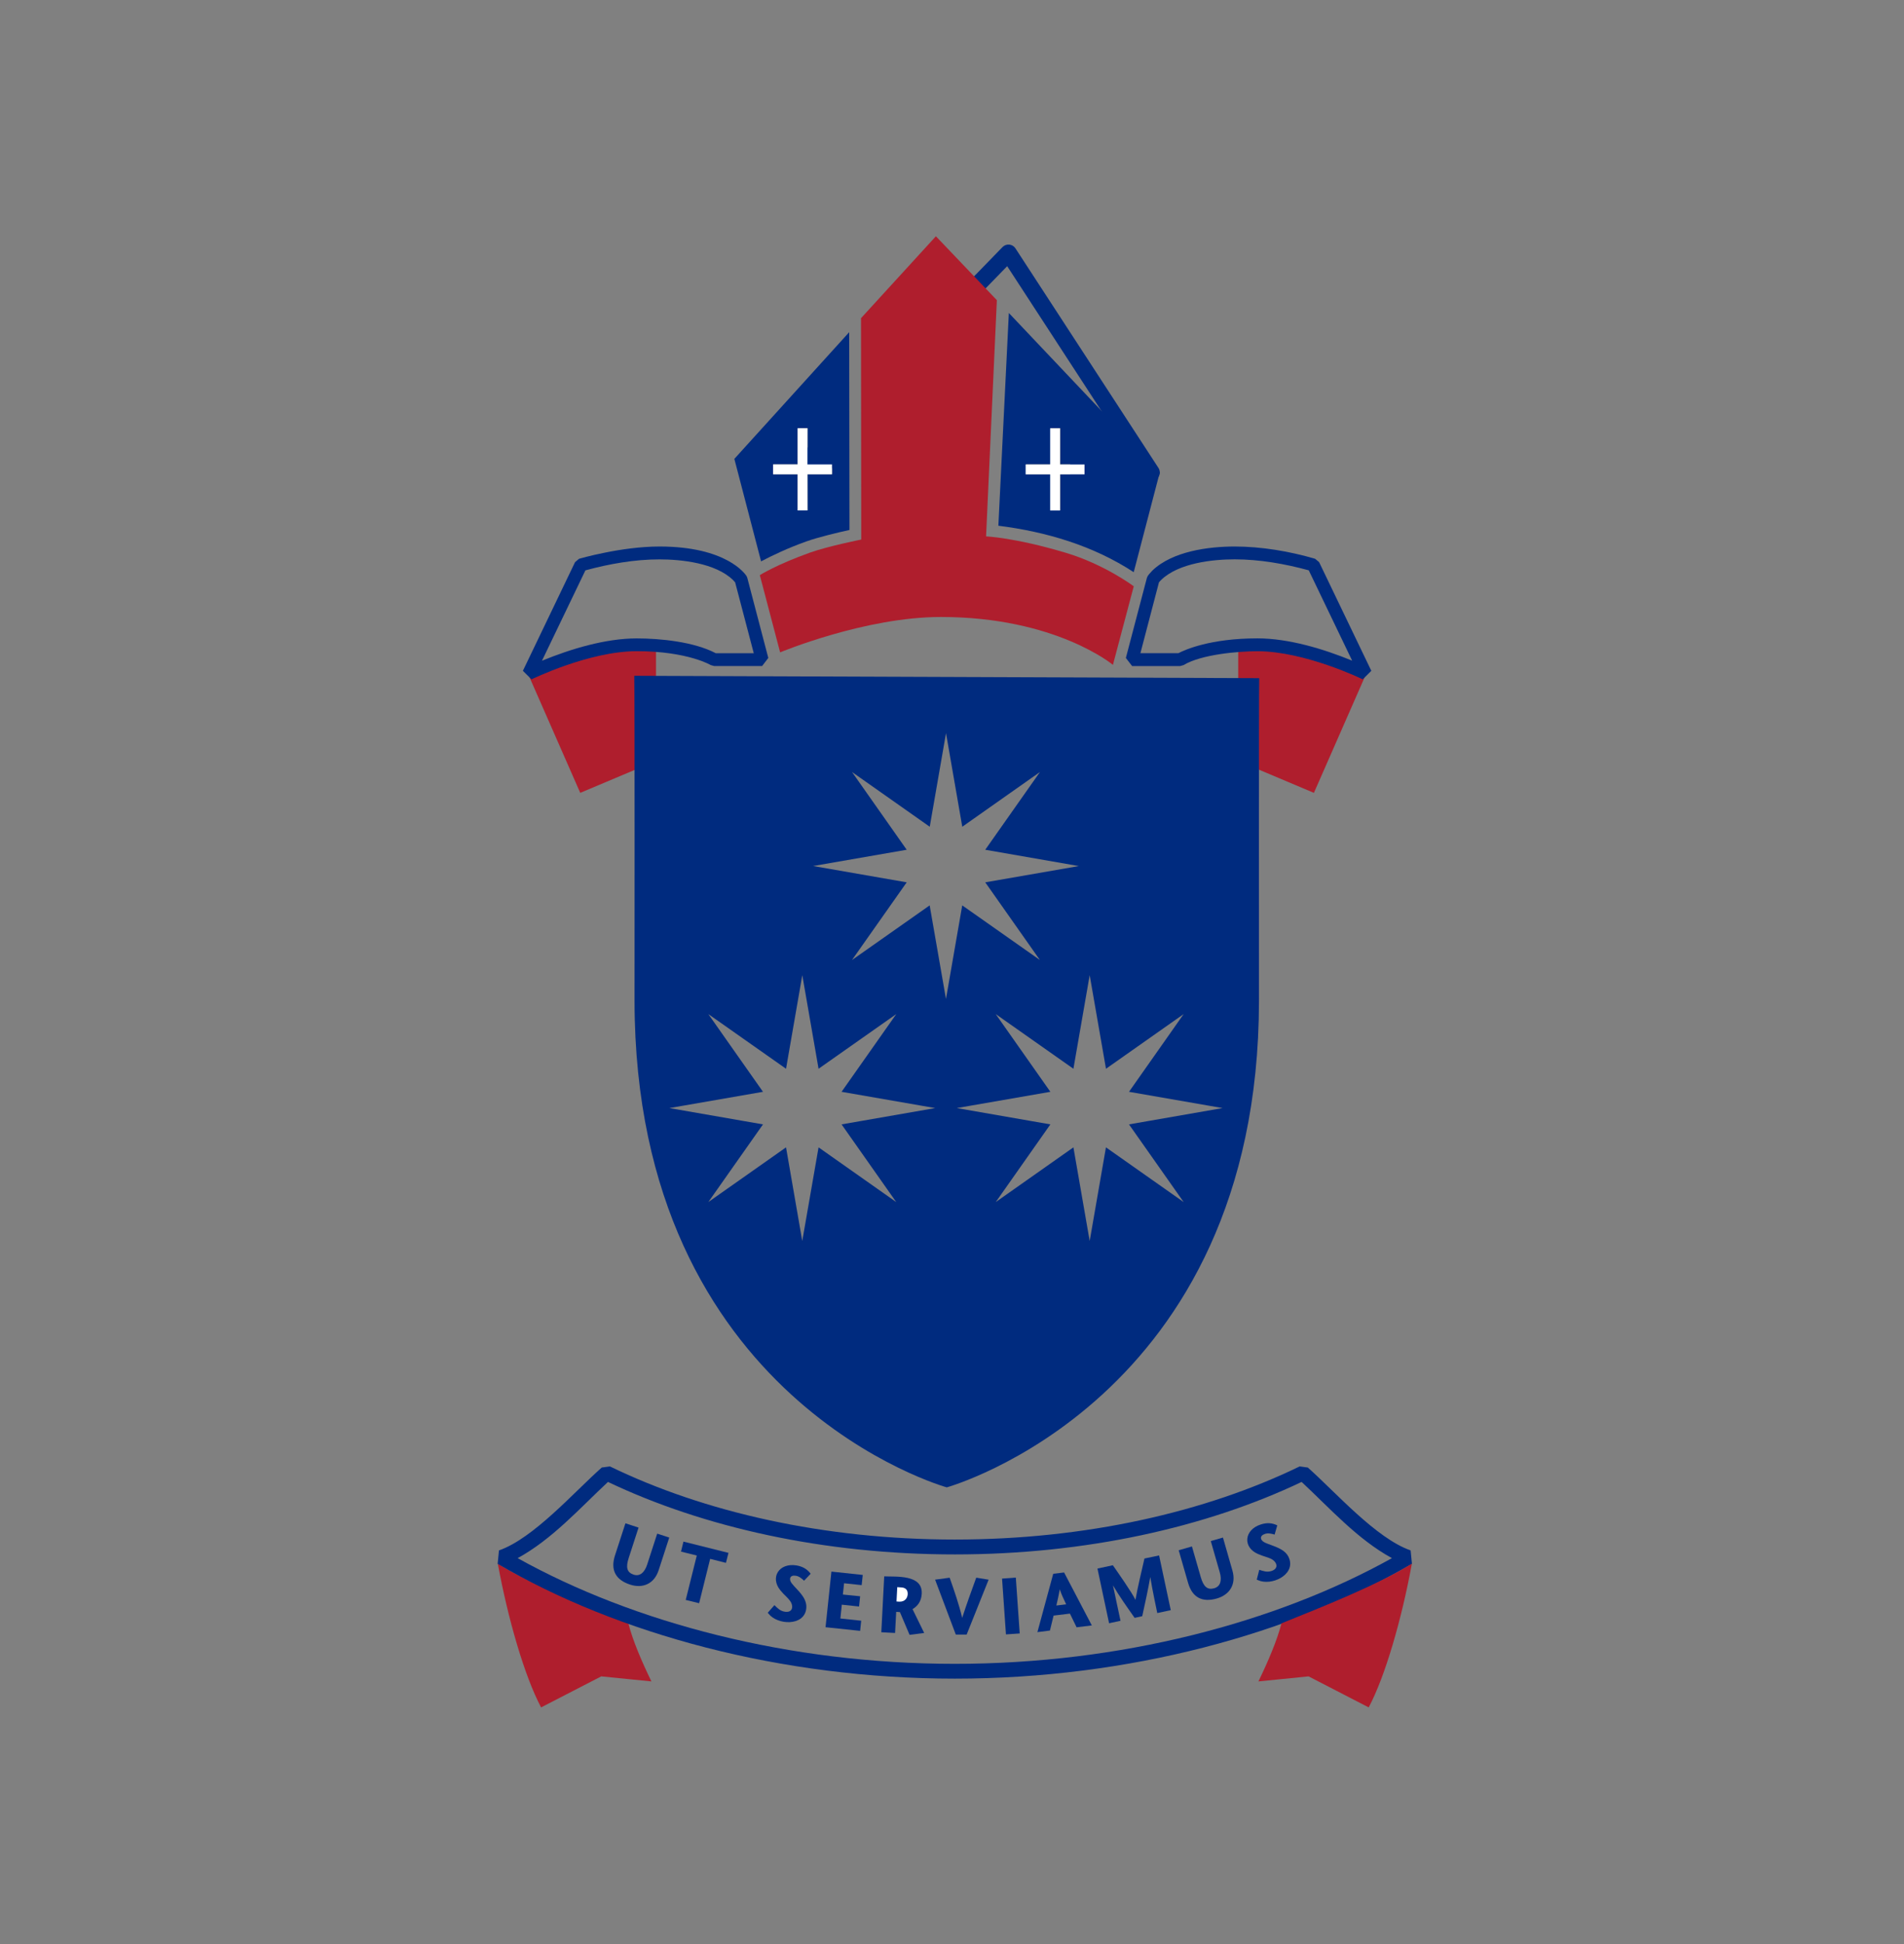 <svg width="48" height="49" viewBox="0 0 48 49" fill="none" xmlns="http://www.w3.org/2000/svg">
<rect x="0" y="0" width="48" height="49" fill="#808080" stroke="none"/>
<path fill-rule="evenodd" clip-rule="evenodd" d="M25.599 6.259C25.565 6.206 25.507 6.171 25.444 6.165C25.38 6.159 25.317 6.182 25.273 6.228L22.113 9.478H22.699L25.391 6.709L28.63 11.682L26.98 11.617V12.037L29.02 12.118C29.099 12.121 29.172 12.08 29.211 12.011C29.25 11.943 29.247 11.859 29.204 11.793L25.599 6.259ZM20.98 11.8V11.38L20.854 11.375L20.98 11.245V10.643L20.224 11.42C20.167 11.479 20.149 11.567 20.18 11.644C20.211 11.721 20.284 11.773 20.367 11.776L20.98 11.8Z" fill="#002B7F"/>
<path d="M15.24 16.348C15.665 16.247 16.538 16.118 16.538 16.118V19.179L14.628 19.984L13.306 16.972C13.306 16.972 14.273 16.579 15.24 16.348Z" fill="#AF1E2D"/>
<path d="M15.158 42.253L16.422 42.38C16.169 41.858 15.95 41.343 15.841 40.916C14.813 40.501 13.421 39.953 12.55 39.413C12.802 40.788 13.22 42.243 13.641 43.035L15.158 42.253Z" fill="#AF1E2D"/>
<path d="M35.595 39.416C32.574 41.184 28.454 42.31 24.07 42.31C19.686 42.31 15.567 41.185 12.546 39.416L12.579 39.078C13.449 38.775 14.469 37.611 15.17 36.989L15.376 36.961C17.746 38.112 20.771 38.804 24.07 38.804C27.37 38.804 30.394 38.112 32.765 36.961L32.97 36.989C33.673 37.612 34.688 38.773 35.562 39.078L35.595 39.416ZM35.091 39.273C34.221 38.798 33.531 38.02 32.814 37.352C30.405 38.498 27.367 39.179 24.07 39.179C20.773 39.179 17.736 38.498 15.327 37.352C14.61 38.021 13.92 38.798 13.05 39.273C15.977 40.902 19.898 41.937 24.07 41.937C28.244 41.937 32.164 40.902 35.091 39.273Z" fill="#002B7F"/>
<path fill-rule="evenodd" clip-rule="evenodd" d="M18.513 11.566L21.408 8.373L21.415 13.358C21.123 13.422 20.633 13.538 20.327 13.647C19.856 13.815 19.457 14.007 19.187 14.149L18.513 11.566ZM25.433 7.889L29.238 11.907L28.581 14.422C27.564 13.755 26.375 13.402 25.169 13.251L25.433 7.889ZM26.732 10.792H26.483V11.703H25.865V11.952H26.483V12.863H26.732V11.952H27.35V11.703H26.732V10.792ZM20.36 10.792H20.111V11.703H19.493V11.952H20.111V12.863H20.36L20.36 11.952H20.978V11.703H20.36L20.36 10.792Z" fill="#002B7F"/>
<path d="M19.002 16.463L18.533 14.678L18.477 14.617C18.036 14.191 17.177 14.099 16.625 14.099C16 14.099 15.36 14.212 14.758 14.376L13.663 16.654C14.392 16.355 15.266 16.091 16.05 16.091C16.643 16.091 17.494 16.175 18.044 16.464H19.002V16.463ZM19.369 16.584L19.213 16.787H18.002L17.917 16.763C17.917 16.763 17.778 16.679 17.485 16.594C17.181 16.505 16.708 16.413 16.051 16.413C14.849 16.413 13.403 17.122 13.399 17.123L13.182 16.908L14.497 14.169L14.598 14.084C14.598 14.084 14.861 14.007 15.246 13.93C15.63 13.852 16.138 13.775 16.626 13.775C18.316 13.775 18.788 14.469 18.82 14.519L18.839 14.563L19.369 16.584Z" fill="#002B7F"/>
<path d="M32.512 16.348C33.48 16.579 34.446 16.972 34.446 16.972L33.124 19.984L31.215 19.179V16.118C31.215 16.118 32.088 16.248 32.512 16.348Z" fill="#AF1E2D"/>
<path d="M28.383 16.584L28.914 14.563L28.934 14.519L28.966 14.475L29.049 14.383C29.559 13.892 30.471 13.775 31.126 13.775C31.797 13.775 32.511 13.895 33.154 14.084L33.255 14.169L34.571 16.908L34.354 17.123C34.354 17.123 33.992 16.945 33.478 16.768C32.958 16.589 32.298 16.414 31.702 16.414C31.222 16.414 30.286 16.493 29.836 16.764L29.751 16.788H28.541L28.383 16.584ZM28.75 16.463H29.708C29.873 16.378 30.51 16.09 31.701 16.09C32.485 16.09 33.361 16.354 34.088 16.652L32.994 14.375C32.392 14.211 31.75 14.098 31.126 14.098C30.574 14.098 29.715 14.19 29.274 14.616L29.218 14.676L28.75 16.463Z" fill="#002B7F"/>
<path d="M23.868 37.489C23.868 37.489 16.006 35.309 15.997 25.231C15.997 24.858 16.003 17.443 15.99 17.033L31.745 17.093C31.733 17.504 31.739 24.858 31.739 25.231C31.729 35.309 23.868 37.489 23.868 37.489ZM20.636 26.938L20.226 24.579L19.816 26.938L17.857 25.56L19.235 27.519L16.876 27.929L19.235 28.34L17.857 30.298L19.816 28.919L20.225 31.279L20.636 28.919L22.594 30.298L21.216 28.34L23.576 27.929L21.216 27.519L22.595 25.56L20.636 26.938ZM27.882 26.938L27.471 24.579L27.061 26.938L25.102 25.56L26.48 27.519L24.121 27.929L26.48 28.34L25.103 30.298L27.061 28.919L27.471 31.279L27.881 28.919L29.84 30.298L28.462 28.34L30.821 27.929L28.462 27.519L29.84 25.56L27.882 26.938ZM24.259 20.838L23.849 18.479L23.439 20.838L21.48 19.459L22.858 21.418L20.498 21.828L22.858 22.239L21.479 24.197L23.437 22.82L23.848 25.179L24.258 22.82L26.216 24.197L24.838 22.239L27.197 21.829L24.838 21.418L26.217 19.459L24.259 20.838Z" fill="#002B7F"/>
<path d="M23.594 5.955L21.706 8.02L21.712 13.599C21.712 13.599 20.871 13.768 20.427 13.926C19.582 14.227 19.155 14.496 19.155 14.496L19.667 16.443C19.667 16.443 21.803 15.551 23.718 15.551C26.615 15.551 28.057 16.758 28.057 16.758L28.582 14.778C28.582 14.778 27.852 14.227 26.865 13.932C25.573 13.546 24.859 13.52 24.859 13.52L25.131 7.566L23.594 5.955Z" fill="#AF1E2D"/>
<path d="M32.989 42.253L31.725 42.38C31.978 41.858 32.196 41.343 32.306 40.916C33.334 40.501 34.722 39.953 35.593 39.413C35.342 40.788 34.926 42.243 34.505 43.035L32.989 42.253Z" fill="#AF1E2D"/>
<path d="M15.503 39.206L15.767 38.395L16.098 38.503L15.85 39.268C15.771 39.509 15.806 39.634 15.975 39.689C16.133 39.741 16.25 39.633 16.315 39.435L16.568 38.655L16.872 38.754L16.604 39.579C16.492 39.921 16.204 40.044 15.885 39.94C15.522 39.822 15.385 39.574 15.503 39.206Z" fill="#002B7F"/>
<path d="M17.903 39.291L17.625 40.409L17.287 40.326L17.566 39.207L17.168 39.108L17.23 38.856L18.365 39.14L18.301 39.392L17.903 39.291Z" fill="#002B7F"/>
<path d="M20.077 39.456C20.228 39.481 20.346 39.545 20.437 39.666L20.271 39.842C20.211 39.786 20.147 39.729 20.062 39.717C19.914 39.693 19.882 39.8 19.954 39.9L20.018 39.977C20.167 40.139 20.363 40.316 20.323 40.565C20.256 40.987 19.602 40.961 19.376 40.674L19.355 40.649L19.524 40.457C19.602 40.535 19.668 40.605 19.784 40.623C19.992 40.656 20.015 40.471 19.908 40.338C19.862 40.278 19.804 40.225 19.751 40.172L19.671 40.081C19.41 39.762 19.636 39.387 20.077 39.456Z" fill="#002B7F"/>
<path d="M20.96 39.612L21.75 39.696L21.723 39.953L21.279 39.906L21.249 40.19L21.684 40.234L21.657 40.492L21.222 40.446L21.186 40.794L21.711 40.85L21.684 41.106L20.812 41.014L20.96 39.612Z" fill="#002B7F"/>
<path d="M22.565 41.159L22.218 41.141L22.291 39.732C22.575 39.747 23.264 39.676 23.237 40.17C23.227 40.367 23.129 40.485 23.005 40.558L23.299 41.159L22.93 41.206L22.687 40.633L22.593 40.627L22.565 41.159Z" fill="#002B7F"/>
<path d="M24.257 40.778C24.366 40.437 24.489 40.101 24.611 39.765L24.923 39.816L24.369 41.2H24.096L23.574 39.815L23.941 39.766C24.059 40.099 24.174 40.433 24.257 40.778Z" fill="#002B7F"/>
<path d="M25.609 39.763L25.707 41.171L25.36 41.195L25.262 39.788L25.609 39.763Z" fill="#002B7F"/>
<path d="M28.999 39.749C28.94 40.079 28.868 40.408 28.796 40.736L28.604 40.778C28.415 40.509 28.224 40.243 28.058 39.959L28.248 40.852L27.96 40.914L27.667 39.535L28.055 39.452C28.165 39.61 28.529 40.127 28.625 40.324C28.684 39.988 28.776 39.614 28.852 39.282L29.221 39.205L29.515 40.584L29.175 40.657C29.175 40.656 29.039 40.018 28.999 39.749Z" fill="#002B7F"/>
<path d="M29.951 39.894L29.715 39.074L30.049 38.978L30.271 39.75C30.341 39.995 30.44 40.08 30.61 40.032C30.771 39.985 30.808 39.832 30.75 39.629L30.524 38.842L30.831 38.754L31.07 39.588C31.169 39.934 30.999 40.197 30.676 40.29C30.309 40.395 30.057 40.266 29.951 39.894Z" fill="#002B7F"/>
<path d="M31.785 38.424C31.93 38.377 32.065 38.38 32.2 38.447L32.133 38.679C32.054 38.656 31.972 38.635 31.89 38.662C31.747 38.709 31.767 38.818 31.877 38.875C31.929 38.902 32.002 38.927 32.094 38.961C32.309 39.042 32.451 39.124 32.507 39.299C32.639 39.706 32.044 39.98 31.713 39.827L31.683 39.814L31.746 39.567C31.851 39.6 31.942 39.633 32.054 39.597C32.254 39.532 32.19 39.357 32.034 39.286C31.964 39.254 31.883 39.233 31.82 39.21L31.707 39.165C31.329 38.999 31.36 38.561 31.785 38.424Z" fill="#002B7F"/>
<path d="M22.718 40.011L22.62 40.004L22.601 40.365L22.669 40.37C22.824 40.377 22.879 40.265 22.883 40.181C22.889 40.06 22.812 40.014 22.718 40.011Z" fill="white"/>
<path d="M26.153 41.138L26.552 39.667L26.826 39.634L27.525 40.969L27.141 41.016L26.973 40.671L26.561 40.721L26.469 41.098L26.153 41.138ZM26.716 40.058C26.692 40.205 26.661 40.334 26.631 40.467L26.878 40.437C26.818 40.309 26.758 40.187 26.716 40.058Z" fill="#002B7F"/>
<path fill-rule="evenodd" clip-rule="evenodd" d="M20.357 10.794H20.108V11.705H19.49V11.955H20.108V12.865H20.357L20.356 11.955H20.974V11.705H20.356L20.357 10.794Z" fill="white"/>
<path fill-rule="evenodd" clip-rule="evenodd" d="M26.723 10.796H26.474V11.707H25.856V11.956H26.474V12.867H26.723L26.723 11.956H27.341V11.707H26.723L26.723 10.796Z" fill="white"/>
</svg>
